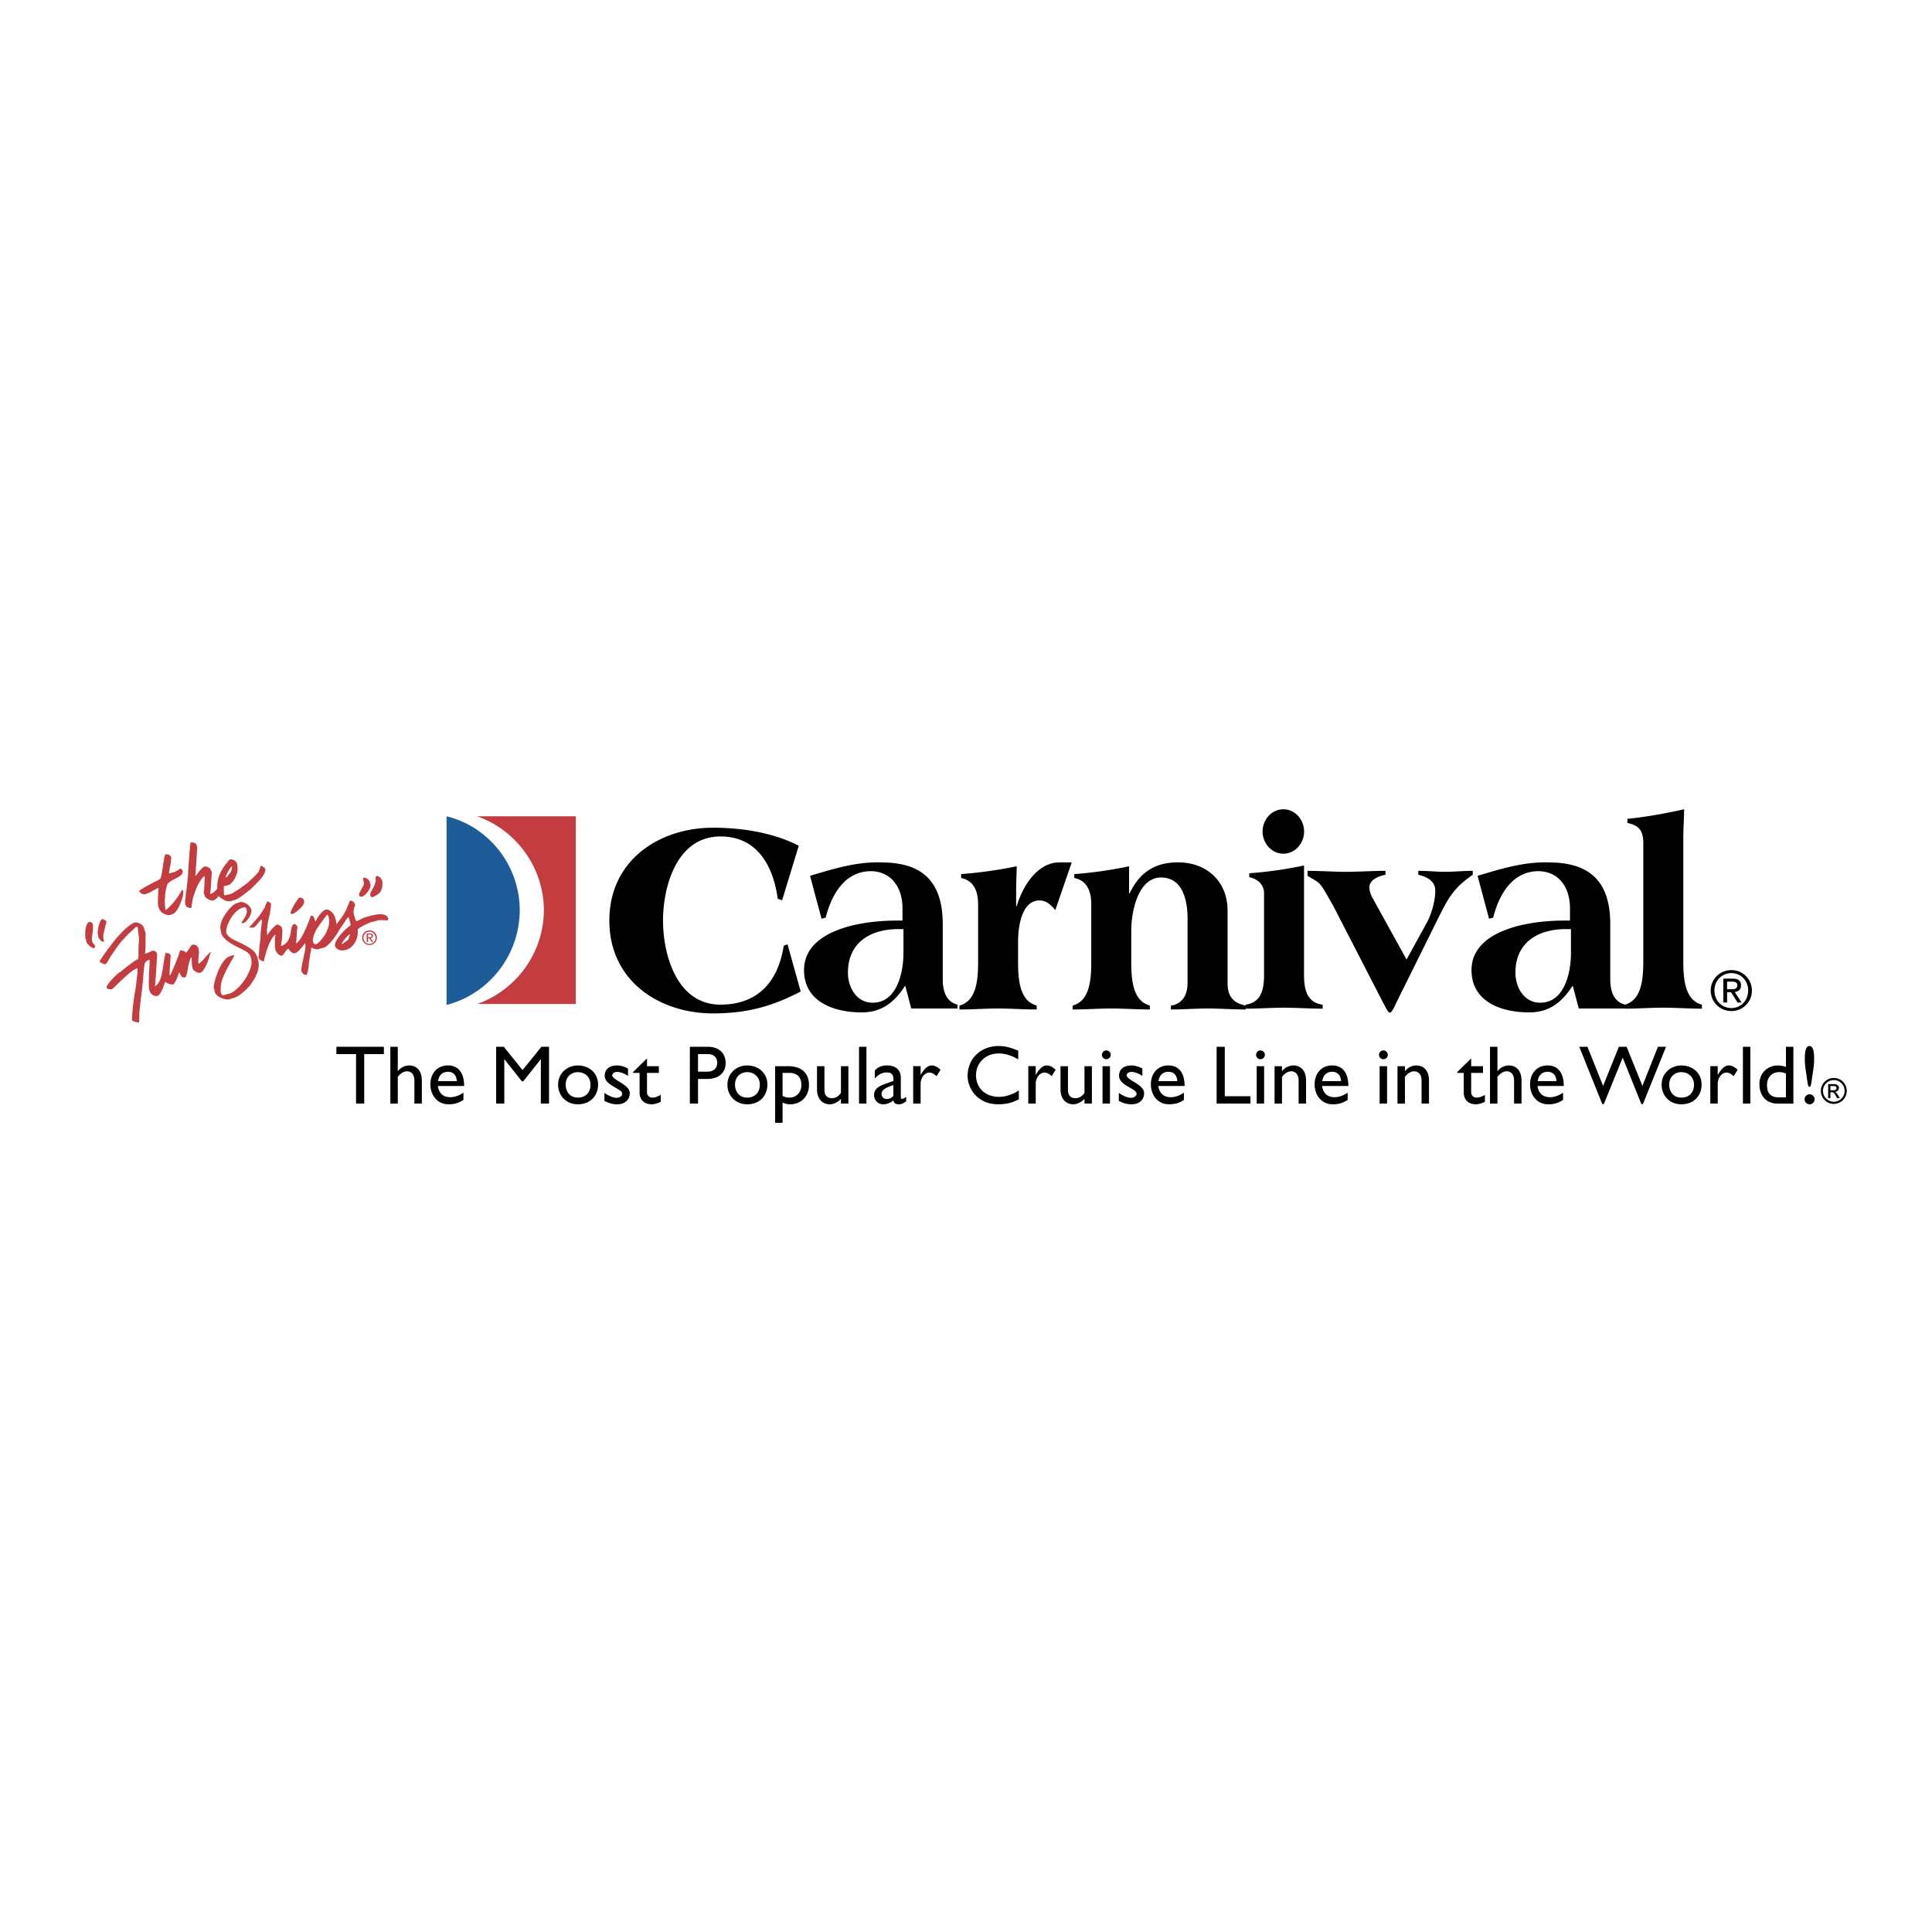 <svg xmlns="http://www.w3.org/2000/svg" width="2500" height="2500" viewBox="0 0 192.756 192.756"><g fill-rule="evenodd" clip-rule="evenodd"><path fill="#fff" d="M0 0h192.756v192.756H0V0z"/><path d="M78.029 89.828l-.437-.163c-.437-3.241-2.021-6.211-5.708-6.211-4.396 0-5.734 5.039-5.734 8.389 0 3.351 1.338 8.39 5.734 8.39 3.714 0 5.762-2.289 6.308-5.883l.382-.136 1.311 4.711c-2.758 1.418-5.188 2.182-8.766 2.182-5.27 0-10.324-3.188-10.324-9.263 0-6.073 5.054-9.263 10.324-9.263 3.386 0 6.363.656 8.574 1.8l-1.664 5.447zM90.136 95.125c0 1.843-.619 4.916-3.064 4.916-1.603 0-2.474-1.508-2.474-2.988 0-3.072 2.305-4.357 5.033-4.357h.506v2.429h-.001zm.779 5.496h4.617v-.389c-1.146-.301-1.475-1.338-1.475-2.568v-5.462c0-4.657-2.459-6.158-6.144-6.158-2.427-.082-4.72.628-7.095 1.336l1.147 4.281.41-.109c.71-2.765 2.185-4.607 4.476-4.635 1.991 0 3.19 1.518 3.19 3.713v1.216h-.6c-3.899 0-9.223 1.09-9.223 4.938 0 3.172 2.976 4.223 5.76 4.223 2.019 0 3.3-1.051 4.337-2.678l.6 2.292zM105.289 90.793c-.438-.492-.875-.956-1.584-.956-1.584 0-2.131 2.13-2.131 4.125v2.103c0 2.268.383 3.852 1.857 4.26v.391c-1.283 0-2.596-.098-3.852-.098-1.258 0-2.568.098-3.852.098v-.391c1.475-.408 1.858-1.992 1.858-4.26v-5.817c0-1.912-.875-2.485-1.694-2.649v-.39a44.4 44.4 0 0 0 5.545-.78c0 .705-.055 1.492-.055 2.306v1.676h.055c.574-1.938 2.021-4.368 4.26-4.368h1.23l-1.637 4.75zM112.65 89.079v.054h.055c.982-2.07 2.48-3.095 4.826-3.095 2.895 0 4.943 1.922 4.943 4.815v7.233c0 1.283.547 1.992 1.803 2.238v.391c-1.256 0-2.65-.098-3.797-.098-1.121 0-2.404.098-3.658.098v-.391c.953-.107 1.662-.873 1.662-2.238v-6.442c0-1.774-.463-4.095-2.645-4.095-2.344 0-2.973 3.521-2.973 5.266v3.25c0 2.268.383 3.852 1.857 4.26v.391c-1.283 0-2.594-.098-3.852-.098-1.256 0-2.566.098-3.852.098v-.391c1.477-.408 1.857-1.992 1.857-4.26v-5.817c0-1.912-.873-2.485-1.693-2.649v-.39a41.403 41.403 0 0 0 5.465-.779v2.649h.002z"/><path d="M130.105 97.268c0 1.639.383 2.758 1.857 2.977v.391c-1.283 0-2.594-.098-3.852-.098-1.256 0-2.568.098-3.852.098v-.391c1.475-.219 1.857-1.338 1.857-2.977v-8.166c0-.847-.656-1.421-1.475-1.584v-.39a41.168 41.168 0 0 0 5.463-.78v10.92h.002zm.006-14.31c0 1.148-.873 2.214-2.072 2.214-1.201 0-2.072-1.066-2.072-2.214s.871-2.214 2.072-2.214c1.199 0 2.072 1.066 2.072 2.214zM139.242 100.18c-.137.326-.408.846-.545.846h-.055c-.109 0-.246-.219-.574-.846l-5.047-9.795c-1.475-2.591-1.174-2.155-2.566-3.001v-.499c1.311 0 2.648.097 3.82.097 1.174 0 2.676-.097 3.957-.097v.39c-.682.137-1.609.492-1.609 1.255 0 .328.137.737.273.982l3.438 6.22 1.992-3.628c.49-.873.873-2.21.873-3.247 0-.846-.654-1.337-1.693-1.583v-.39c.902 0 1.857.097 2.676.097s1.855-.097 2.756-.097v.39c-1.883 1.31-2.4 2.238-3.41 4.257l-4.286 8.649zM156.734 95.125c0 1.843-.619 4.916-3.064 4.916-1.602 0-2.475-1.508-2.475-2.988 0-3.072 2.307-4.357 5.033-4.357h.506v2.429zm.78 5.496h4.617v-.389c-1.146-.301-1.475-1.338-1.475-2.568v-5.462c0-4.657-2.459-6.158-6.145-6.158-2.426-.082-4.719.628-7.096 1.336l1.148 4.281.408-.109c.711-2.765 2.186-4.607 4.477-4.635 1.99 0 3.189 1.518 3.189 3.713v1.216h-.6c-3.898 0-9.223 1.09-9.223 4.938 0 3.172 2.977 4.223 5.76 4.223 2.018 0 3.299-1.051 4.336-2.678l.604 2.292z"/><path d="M163.953 84.127c0-1.229-.41-1.775-1.584-2.021v-.41c1.857-.191 3.715-.519 5.654-.957 0 .847-.08 1.913-.08 2.923v12.32c0 2.267.381 3.851 1.855 4.261v.391c-1.283 0-2.594-.098-3.852-.098-1.256 0-2.568.098-3.852.098v-.391c1.475-.41 1.857-1.994 1.857-4.261V84.127h.002zM171.051 98.822c0-.98.732-1.734 1.689-1.734.945 0 1.676.754 1.676 1.734 0 .998-.73 1.752-1.676 1.752-.957 0-1.689-.754-1.689-1.752zm-.371 0c0 1.174.939 2.051 2.061 2.051a2.033 2.033 0 0 0 2.047-2.051 2.03 2.03 0 0 0-2.047-2.033c-1.122 0-2.061.879-2.061 2.033zm1.261 1.199h.371v-1.025h.395l.652 1.025h.398l-.684-1.053c.355-.039.629-.217.629-.65 0-.459-.268-.682-.838-.682h-.924v2.385h.001zm.371-2.085h.492c.252 0 .527.049.527.367 0 .377-.303.395-.631.395h-.389v-.762h.001z"/><path d="M47.616 81.443h9.831v18.725h-9.831c3.846-1.375 6.626-5.029 6.647-9.363-.021-4.305-2.786-7.992-6.647-9.362z" fill="#c23c40"/><path d="M44.554 81.443c4.164 1.012 7.28 4.829 7.302 9.362-.022 4.572-3.138 8.39-7.302 9.457V81.443z" fill="#1d5b99"/><path d="M25.679 95.504c-.031-.069-.051-.126-.1-.201-.126-.327-.43-.591-.8-.8-.521-.342-1.176-.578-1.651-.851-.27-.17-.479-.354-.55-.601a1.101 1.101 0 0 1 0-.25c.023-.206.111-.506.25-.801.137-.302.317-.597.55-.85.229-.275.52-.495.851-.601.221-.042.312-.045.35.15a.594.594 0 0 1 0 .451c-.056.335-.315.59-.45.85-.024.012-.038.038-.05.05.017.021.118.072.15.05.074-.006.149-.05.25-.1.204-.191.468-.523.55-.85a.727.727 0 0 0 .05-.4 1.56 1.56 0 0 0-.3-.45c-.258-.211-.608-.355-.851-.3l-.25.1c-.121.01-.263.095-.4.2a3.758 3.758 0 0 0-.75.851 2.938 2.938 0 0 0-.45.85c-.095.275-.131.563-.05.801-.019.033-.016.046 0 .05l.05.25c.055.196.178.383.35.551.323.338.824.602 1.301.851.562.272 1.086.52 1.201.8.025.037.032.056.05.05l.1.401c.074.32-.027.766-.25 1.251-.255.58-.697 1.215-1.201 1.65-.258.258-.552.445-.851.5l-.351.1a.336.336 0 0 1-.3 0l-.101-.25c-.008-.125-.022-.232 0-.35-.036-.508.186-1.111.451-1.65.376-.789.839-1.47.9-1.703h-.15l-.3.101c-.609.167-1.111 1.364-1.102 1.35a2.482 2.482 0 0 0-.1.252c-.495 1.244-.38 1.631-.4 1.65h.05l.05.301c.164.592 1.167.82 1.451.75l.45-.15c.397-.082.923-.529 1.301-.9.079-.098.165-.193.25-.25.428-.568.672-1.037.801-1.4.224-.665.11-1.044.1-1.052l-.099-.451zM10.268 93.953c.159-.021.105-.107.05-.3-.012-.146-.033-.353.05-.651a4.61 4.61 0 0 0 .05-.199c.07-.287.164-.721.2-.801-.014-.024-.012-.03 0-.05-.05-.122-.321-.261-.45-.25-.067.041-.136.143-.2.3a3.67 3.67 0 0 0-.2.801c-.024.199-.031.344 0 .399l.051.351c.033.023.052.061.1.101.078.159.284.337.349.299zM9.217 93.953c-.043-.074-.047-.179-.05-.3.019-.244.068-.551.1-.851a2.515 2.515 0 0 0 0-.551c-.058-.167-.136-.31-.4-.25-.181.059-.29.429-.35.801-.02.334-.013.664 0 .851.026.019.03.037.05.05l.05.25c.058.215.297.421.5.551.105.052.203.089.25.1a.55.55 0 0 0 .1-.1c.02-.064.023-.122 0-.15-.035-.192-.213-.175-.25-.401z" fill="#c23c40"/><path d="M37.037 91.351c-.188.054-.27.063-.551.149-.308.096-.872.417-.9.401-.074.043-.208-.367-.2-.401-.052-.133-.075-.247-.1-.35-.051-.485.107-.65.15-.851-.01-.025-.012-.069-.05-.101-.046-.282-.417-.355-.451-.35-.078.024-.001-.007-.2.45-.003.045-.014.071-.05.1a4.4 4.4 0 0 1-.35.751c-.219.35-.436.648-.6.85-.09.114-.164.191-.2.2a.402.402 0 0 0 0-.2c-.006-.164-.04-.27-.101-.45a1.212 1.212 0 0 0-.2-.4c-.234-.297-.557-.45-.701-.4-.19.04-.378.208-.55.4-.282.346-.501.771-.5.8-.094-.17-.083-.222-.15-.4-.016-.088-.218-.219-.3-.2-.019.008-.11.273-.25.65-.096.236-.215.532-.351.801-.133.323-.284.62-.45.851-.152.254-.32.429-.45.45l.05-.45.05-.851.05-.301c-.007-.027-.146-.352-.35-.3-.182.052-.228.301-.3.601-.02.273-.064.572-.2.851-.125.306-.357.586-.8.75l.1-.75.05-.851-.05-.2c-.042-.18-.332-.381-.5-.351-.147.054-.395.319-.601.551-.182.238-.332.445-.351.5-.041-.118-.05-.28-.05-.5.024-.218.067-.511.1-.801.068-.294.126-.584.2-.85.048-.354.106-.663.101-.851a.104.104 0 0 0 0-.101c-.02-.102-.224-.263-.351-.25-.074.042-.018.038-.2.351-.013.096-.06.189-.1.3-.121.184-.24.37-.35.551a11.57 11.57 0 0 1-.701.85c-.226.272-.424.469-.451.5v.05h.101c.201-.011.176.013.3 0 .191-.071.39-.353.55-.551.094-.107.168-.188.25-.25l.05.05v.2l-.1.801-.05.851-.1.851-.05.8-.05.201c.137.32.378.414.55.4a4.51 4.51 0 0 1 .15-.601c.06-.298.149-.576.25-.8.131-.379.275-.654.4-.851.157-.251.284-.377.35-.4-.014.122-.019.258-.05.4.011.274-.009.571 0 .851a.808.808 0 0 1 .05.25c.088.258.282.49.45.55.086.05.153.059.2.05.03-.012.048-.02.05-.05.19-.098.324-.542.601-.65.286.479.585.486.65.45.188-.031.479-.341.701-.6.137-.182.248-.335.3-.401.035.076.048.213.05.401a6.9 6.9 0 0 1-.15.8c-.132.671-.316 1.365-.25 1.601a.218.218 0 0 0 .05.102c.117.27.441.27.451.25-.005.018.039.023.1-.25.054-.203.111-.521.15-1.052.055-.264.084-.469.1-.651.093-.506.143-.588.1-.75.228.043.477.226.7.151l.351-.101c.129-.014.232-.057.35-.1.3-.193.593-.5.851-.851.212-.264.4-.553.55-.851.212-.286.385-.58.551-.801.147-.254.287-.434.4-.5.067.26.102.395.15.5.011.102.031.148.051.301.015-.005-.266.213-.601.5-.246.262-.527.559-.701.851-.197.263-.3.522-.25.75.016.016.03.051.05.101.139.23.508.398.851.3l.25-.05c.124-.043.28-.128.45-.25.209-.201.435-.482.55-.851.071-.173.109-.365.1-.551a.864.864 0 0 0 0-.3c.012-.068.01-.099.05-.101.113-.194 1.144-.65 1.301-.701.029-.017.035-.019.05 0l.55-.15c.304-.102 1.008-.017 1.001 0 .084-.038.092-.155.1-.2-.187-.623-1.186-.431-1.7-.296zm-4.904 2.302c-.207.291-.447.501-.601.55-.21.048-.269-.127-.3-.25a.555.555 0 0 1 0-.3c.024-.243.15-.535.3-.851.171-.269.366-.561.551-.801.275-.405.522-.702.55-.75.201.125.142.323.2.451.004.086.017.184 0 .3.018.246-.06.537-.2.801a2.605 2.605 0 0 1-.5.85zm2.152.45l-.2.1c.034-.146.177-.354.35-.55.171-.21.378-.405.5-.451-.074.229-.116.365-.15.451-.077.197-.113.127-.5.45z" fill="#c23c40"/><path d="M29.031 91.151c.042.061.098.046.2 0-.005.02.014.012.05 0 .197-.098.691-.47.951-.851.093-.142.152-.3.1-.45-.065-.288-.437-.315-.45-.301-.082.01-.339.392-.55.751-.194.357-.351.694-.351.801.031.01.041.035.05.05zM21.726 89.5c.016-.04.036-.069.05-.1.038.019.079.049.15.1.222.17.681.531 1.101.4l.35-.1c.145-.015.371-.147.601-.3.431-.298.904-.68 1.101-.851a.14.14 0 0 1 .05-.05c.292-.312 1.145-1.051 1.301-1.602a.653.653 0 0 0 .05-.3c-.042-.095-.354-.342-.45-.3-.103.012.018.092-.25.6-.16.241-.866.894-1.101 1.101-.29.215-.542.403-.75.551-.616.427-.919.546-.901.55-.022-.004-.306.072-.5.1-.051.038-.156.021-.15 0-.034-.08-.062-.408-.05-.65-.003-.127.009-.231.05-.25-.011-.003.389-.037.601-.2.324-.241.581-.751.7-1.201.028-.252.037-.479 0-.65l-.05-.25c-.081-.201-.46-.405-.65-.351-.167.041-.233.21-.3.3a4.296 4.296 0 0 0-.651.951c-.443.893-.331 1.549-.35 1.651-.052.107-.446.506-.701.55l.05-.55.1-1.651-.1-.2c-.041-.269-.487-.371-.6-.35-.214.067-.411.312-.601.55-.119.161-.24.323-.351.4l.05-.4.15-2.452-.05-.2c-.057-.272-.396-.313-.601-.3-.045.281-.086.32-.25 2.952a.557.557 0 0 1 0 .1c-.034.579-.102 1.102-.15 1.551a5.204 5.204 0 0 0-.1.851 2.29 2.29 0 0 0-.051.65l.051.15.05.149c.274.114.357.171.45.15.09-.028.105-.104.101-.3.043-.149.065-.412.15-.801a5.65 5.65 0 0 0 .15-.45c.061-.155.109-.281.15-.4.32-.734.674-1.154.8-1.251l.05.1-.05 1.151-.05.45.1.25c-.009.042.02.089.05.15.192.197.607.394.75.351.264-.065.376-.199.501-.349zm1.401-3.053l.05.05c-.069.1-.019.207-.15.5-.097.118-.216.288-.4.5l-.15.05c.041-.08.136-.317.25-.551.132-.224.273-.444.4-.549zM36.937 89.299a.452.452 0 0 0 .1.2c.05.004.088.01.15 0 .339-.112.651-.371.75-.5.073-.142.125-.254.15-.351a.406.406 0 0 0 .05-.25c.022-.009.022-.074 0-.1.028-.229.026-.303 0-.4-.098-.367-.48-.535-.55-.5-.134.02-.127.239-.101.25.053.284-.153.716-.149.701-.025.092-.08.193-.15.3-.124.236-.291.508-.25.65zM36.136 89.449c.099-.005.566-.364.75-.8.083-.166.115-.345.05-.5-.133-.583-.589-.586-.601-.6-.246.083.087.455-.1.85-.068.108-.108.185-.15.25-.255.507-.278.524-.25.65.04.123.149.213.301.15zM14.521 89.199c.343-.069.842-.417 1.15-.55.049-.02.094-.036.15-.05-.017.009-.018.025 0 .05-.025.124-.049.47-.05.851a4.95 4.95 0 0 0 0 .801c.005.1.016.167.05.2.056.307.283.524.5.651.236.121.459.167.6.15l.3-.1a.494.494 0 0 0 .1-.05c.219-.134.431-.464.601-.851.127-.261.23-.563.3-.801.05-.245.072-.434.051-.5-.014-.065.085-.034-.101-.25a9.05 9.05 0 0 1-.45.75c-.25.354-.475.625-.65.801-.325.358-.521.473-.551.5l-.05-.25c.007-.049-.007-.121 0-.25-.042-.15-.063-.409 0-.801 0-.242.042-.517.1-.851.038-.104.064-.216.1-.351.126-.504 1.567-.756 1.551-1.301.019-.042.014-.073 0-.1-.042-.183-.24-.242-.25-.25.01.008-.231.208-.55.35a.772.772 0 0 0-.2.05l-.35.1c-.005-.03.003-.084 0-.15.076-.385.247-1.299.2-1.501-.06-.196-.414-.307-.551-.25-.121.012-.244 1.022-.35 1.751-.073.349-.132.635-.2.701-.162.11-1.086.536-1.751.951-.13.079-.246.156-.35.25.265.375.544.352.651.3zM36.265 93.552a.6.6 0 1 1 1.202 0c0 .356-.26.625-.598.625-.341.001-.604-.268-.604-.625zm-.133 0a.73.73 0 0 0 .737.733.727.727 0 0 0 .731-.733.725.725 0 0 0-.731-.726.73.73 0 0 0-.737.726zm.453.429h.133v-.367h.14l.232.367h.143l-.244-.376c.126-.014.224-.079.224-.232 0-.164-.096-.243-.298-.243h-.33v.851zm.133-.745h.175c.09 0 .187.018.187.13 0 .134-.107.14-.224.14h-.138v-.27z" fill="#c23c40"/><path d="M38.299 105.166h-1.961v4.938h-.815v-4.938h-1.96v-.73h4.736v.73zM39.687 106.861h.016a1.445 1.445 0 0 1 1.112-.562c.731 0 1.272.496 1.272 1.518v2.287h-.741v-2.312c0-.549-.282-.906-.73-.906-.324 0-.581.15-.929.541v2.678h-.742v-5.668h.742v2.424zM43.7 107.859c.1-.592.439-.926 1.003-.926.522 0 .846.359.871.926H43.7zm2.538 1.162c-.432.281-.855.447-1.303.447-.713 0-1.136-.381-1.252-1.121h2.622c0-1.381-.631-2.049-1.619-2.049-1.028 0-1.745.76-1.745 1.893 0 1.029.649 1.984 1.811 1.984.63 0 1.037-.141 1.486-.439v-.715zM54.776 110.104h-.815v-4.415h-.016l-1.741 2.196h-.133l-1.74-2.196h-.017v4.415H49.5v-5.668h.764l1.874 2.326 1.881-2.326h.757v5.668zM57.643 106.969c.739 0 1.271.521 1.271 1.24 0 .803-.49 1.299-1.271 1.299-.714 0-1.204-.521-1.204-1.307 0-.711.506-1.232 1.204-1.232zm.008-.668c-1.113 0-1.968.834-1.968 1.9 0 1.141.822 1.975 1.968 1.975 1.196 0 2.018-.801 2.018-1.975 0-1.099-.847-1.9-2.018-1.9zM62.655 107.348c-.415-.281-.805-.402-1.079-.402-.299 0-.489.146-.489.352 0 .168.249.365.904.746.614.404.839.66.839 1.041 0 .654-.523 1.092-1.229 1.092-.456 0-.813-.09-1.295-.34v-.793c.482.33.921.486 1.22.486.299-.016.548-.156.548-.42 0-.514-1.743-.785-1.743-1.787 0-.641.481-1.023 1.229-1.023.349 0 .706.1 1.096.309v.739h-.001zM64.552 106.375h1.18v.668h-1.18v1.902c0 .438.316.562.532.562.266 0 .541-.092.839-.273v.689c-.258.143-.656.252-.897.252-.807 0-1.215-.502-1.215-1.174v-1.959h-.648v-.084l1.39-1.357v.774h-.001zM69.642 105.166h.954c.738 0 .962.449.962.865 0 .566-.39.891-.996.891h-.92v-1.756zm-.815-.73v5.668h.815v-2.451h.846c1.311 0 1.909-.697 1.909-1.588 0-.898-.565-1.629-1.801-1.629h-1.769zM74.536 106.969c.739 0 1.271.521 1.271 1.24 0 .803-.49 1.299-1.271 1.299-.714 0-1.204-.521-1.204-1.307 0-.711.506-1.232 1.204-1.232zm.008-.668c-1.113 0-1.968.834-1.968 1.9 0 1.141.822 1.975 1.968 1.975 1.196 0 2.018-.801 2.018-1.975 0-1.099-.847-1.9-2.018-1.9zM78.076 107.043h.67c.803 0 1.208.445 1.208 1.215 0 .721-.497 1.25-1.184 1.25-.231 0-.472-.059-.695-.166v-2.299h.001zm0 2.965c.281.117.505.168.745.168 1.101 0 1.889-.793 1.889-1.91 0-1.223-.739-1.891-2.096-1.891h-1.279v5.643h.741v-2.01zM83.903 110.104v-.471c-.307.33-.737.543-1.102.543-.755 0-1.288-.535-1.288-1.482v-2.32h.741v2.371c0 .523.257.822.762.822.332 0 .646-.182.886-.523v-2.67h.741v3.73h-.74zM86.446 110.104h-.741v-5.668h.741v5.668zM89.133 109.346c-.2.191-.417.307-.65.307-.308 0-.533-.215-.533-.523 0-.439.55-.656 1.183-.871v1.087zm1.274.092c-.166.123-.316.199-.391.199-.091 0-.142-.051-.142-.191v-1.92c0-.846-.6-1.227-1.358-1.227-.542 0-.947.166-1.236.506v.805c.355-.424.769-.615 1.178-.615.45 0 .675.191.675.656v.199l-.658.232c-.6.217-1.269.441-1.269 1.18 0 .482.363.914.91.914.342 0 .684-.125 1.009-.381.066.266.241.381.566.381.233 0 .375-.066.715-.291v-.447h.001zM91.85 106.373v.857h.017c.374-.656.731-.93 1.08-.93.299 0 .582.141.889.432l-.39.641c-.225-.217-.516-.367-.69-.367-.507 0-.906.508-.906 1.146v1.951h-.741v-3.73h.741zM101.59 105.695c-.697-.406-1.297-.59-1.953-.59-1.295 0-2.26.924-2.26 2.172 0 1.273.932 2.156 2.293 2.156.641 0 1.338-.225 1.979-.643v.889c-.557.291-1.164.496-2.053.496-2.127 0-3.058-1.633-3.058-2.824 0-1.73 1.304-2.99 3.108-2.99.58 0 1.172.141 1.943.463v.871h.001zM103.334 106.373v.857h.016c.373-.656.732-.93 1.08-.93.299 0 .582.141.889.432l-.391.641c-.223-.217-.514-.367-.689-.367-.506 0-.904.508-.904 1.146v1.951h-.742v-3.73h.741zM108.199 110.104v-.471c-.307.33-.738.543-1.102.543-.756 0-1.289-.535-1.289-1.482v-2.32h.742v2.371c0 .523.256.822.762.822.332 0 .646-.182.887-.523v-2.67h.74v3.73h-.74zM110.742 110.104H110v-3.73h.742v3.73zm-.365-4.426a.442.442 0 0 1-.439-.439c0-.238.199-.438.439-.438s.439.199.439.438c0 .24-.199.439-.439.439zM113.973 107.348c-.414-.281-.805-.402-1.078-.402-.299 0-.49.146-.49.352 0 .168.248.365.904.746.615.404.838.66.838 1.041 0 .654-.523 1.092-1.229 1.092-.455 0-.812-.09-1.295-.34v-.793c.482.33.922.486 1.221.486.299-.016.549-.156.549-.42 0-.514-1.744-.785-1.744-1.787 0-.641.482-1.023 1.229-1.023.348 0 .705.1 1.096.309v.739h-.001zM115.582 107.859c.1-.592.439-.926 1.004-.926.521 0 .846.359.871.926h-1.875zm2.539 1.162c-.432.281-.855.447-1.303.447-.715 0-1.137-.381-1.254-1.121h2.623c0-1.381-.631-2.049-1.619-2.049-1.027 0-1.744.76-1.744 1.893 0 1.029.65 1.984 1.811 1.984.631 0 1.037-.141 1.486-.439v-.715zM122.197 109.371h2.559v.733h-3.373v-5.668h.814v4.935zM126.121 110.104h-.74v-3.73h.74v3.73zm-.363-4.426a.442.442 0 0 1-.439-.439c0-.238.199-.438.439-.438s.438.199.438.438a.442.442 0 0 1-.438.439zM127.904 106.861h.018a1.441 1.441 0 0 1 1.111-.562c.707 0 1.273.479 1.273 1.502v2.303h-.742v-2.312c0-.549-.281-.906-.73-.906-.322 0-.58.15-.93.541v2.678h-.74v-3.73h.74v.486zM131.918 107.859c.1-.592.439-.926 1.004-.926.521 0 .846.359.869.926h-1.873zm2.539 1.162c-.432.281-.855.447-1.303.447-.715 0-1.137-.381-1.254-1.121h2.623c0-1.381-.633-2.049-1.619-2.049-1.027 0-1.744.76-1.744 1.893 0 1.029.648 1.984 1.811 1.984.631 0 1.037-.141 1.486-.439v-.715zM138.387 110.104h-.742v-3.73h.742v3.73zm-.366-4.426a.442.442 0 0 1-.439-.439c0-.238.199-.438.439-.438s.439.199.439.438a.44.44 0 0 1-.439.439zM140.17 106.861h.016a1.442 1.442 0 0 1 1.113-.562c.705 0 1.271.479 1.271 1.502v2.303h-.74v-2.312c0-.549-.283-.906-.73-.906-.324 0-.582.15-.93.541v2.678h-.742v-3.73h.742v.486zM146.779 106.375h1.182v.668h-1.182v1.902c0 .438.316.562.533.562.266 0 .539-.092.838-.273v.689c-.258.143-.656.252-.896.252-.807 0-1.215-.502-1.215-1.174v-1.959h-.648v-.084l1.389-1.357v.774h-.001zM149.4 106.861h.018a1.441 1.441 0 0 1 1.111-.562c.73 0 1.273.496 1.273 1.518v2.287h-.742v-2.312c0-.549-.281-.906-.73-.906-.324 0-.58.15-.93.541v2.678h-.742v-5.668h.742v2.424zM153.414 107.859c.098-.592.439-.926 1.002-.926.523 0 .848.359.871.926h-1.873zm2.537 1.162c-.432.281-.855.447-1.303.447-.713 0-1.137-.381-1.252-1.121h2.621c0-1.381-.631-2.049-1.617-2.049-1.029 0-1.746.76-1.746 1.893 0 1.029.65 1.984 1.812 1.984.629 0 1.037-.141 1.484-.439v-.715h.001zM163.916 110.152h-.158l-1.862-4.634-1.878 4.634h-.159l-2.295-5.716h.815l1.564 3.904 1.571-3.904h.773l1.578 3.904 1.547-3.904h.807l-2.303 5.716zM167.74 106.969c.74 0 1.271.521 1.271 1.24 0 .803-.49 1.299-1.271 1.299-.715 0-1.205-.521-1.205-1.307 0-.711.508-1.232 1.205-1.232zm.008-.668c-1.113 0-1.967.834-1.967 1.9 0 1.141.82 1.975 1.967 1.975 1.197 0 2.02-.801 2.02-1.975 0-1.099-.848-1.9-2.02-1.9zM171.377 106.373v.857h.018c.373-.656.73-.93 1.08-.93.299 0 .582.141.889.432l-.391.641c-.225-.217-.514-.367-.689-.367-.506 0-.906.508-.906 1.146v1.951h-.74v-3.73h.739zM174.631 110.104h-.74v-5.668h.74v5.668zM178.184 109.48h-.748c-.859 0-1.141-.521-1.141-1.217 0-.781.482-1.295 1.197-1.295.25 0 .443.041.691.141v2.371h.001zm.742-5.044h-.742v2.016a2.209 2.209 0 0 0-.781-.15c-1.092 0-1.865.775-1.865 1.854 0 1.195.699 1.949 1.814 1.949h1.574v-5.669zM180.531 104.361c.314 0 .463.408.463 1.23 0 .365-.016.664-.049.889l-.207 1.43c-.051.365-.1.523-.207.523s-.156-.158-.207-.523l-.207-1.43a6.41 6.41 0 0 1-.049-.889c0-.821.149-1.23.463-1.23zm.512 5.315c0 .275-.225.5-.5.5a.501.501 0 0 1-.498-.5.5.5 0 0 1 .498-.498.5.5 0 0 1 .5.498zM182.619 108.775v-.422h.359c.148 0 .25.082.25.209 0 .145-.115.213-.287.213h-.322zm-.224.782h.225v-.588h.133c.172 0 .238.061.412.371l.123.217h.273l-.168-.27c-.115-.186-.203-.305-.322-.346v-.008c.234-.014.395-.176.395-.402 0-.152-.113-.367-.457-.367h-.613v1.393h-.001zm1.644-.715a1.08 1.08 0 1 1-2.16-.004 1.08 1.08 0 0 1 2.16.004h.213a1.29 1.29 0 0 0-1.293-1.293c-.717 0-1.291.574-1.291 1.293a1.292 1.292 0 1 0 2.584 0h-.213z"/><path d="M20.675 95.303c-.284.328-.643.747-.851.851-.074-.15-.021-.499 0-.851.026-.192.036-.398 0-.55l-.05-.25c-.024-.008-.025-.011-.05 0-.037-.203-.393-.287-.5-.251-.099.019-.183.117-.25.251-.15.189-.272.457-.45.55-.047-.18-.298-.186-.5-.25h-.05c-.025.104-.083.287-.15.5a31.772 31.772 0 0 1-.701 1.703 1.69 1.69 0 0 1-.15.299h-.05v-.299l.101-1.652c.013.003.006-.015 0-.05-.096-.201-.247-.176-.501-.25-.02.083-.045.172-.05.25-.125.472-.171 1.103-.3 1.703-.102.586-.29 1.139-.7 1.4v-.102l.1-1.299.1-1.703v-.149a.428.428 0 0 0-.45-.3c-.191.061-.361.197-.601.25l-.15.05.05-.65v-1.452l-.101-.25-.05-.2c-.088-.387-.689-.636-.951-.551-.238.049-.654.386-1.05.751-.298.3-.583.604-.801.851-.072.088-.427.548-.65.851a5.65 5.65 0 0 0-.2.25c-.141.208-.275.407-.4.55-.256.419-.386.612-.4.601.048.136.492.309.55.301.191-.06.195-.182.651-.902.139-.197.323-.47.55-.8.092-.115.17-.222.25-.351.131-.158.28-.334.451-.5.279-.325.596-.622.85-.851.177-.158.314-.271.3-.301l.2-.05.05.3c.012 0 .013.032 0 .051.025.223.078.608.101.851-.002.077 0 .139 0 .2a4.993 4.993 0 0 0-.05.651c-.009.295-.008.597 0 .8-.022.21-.036.343-.05.4-.03-.01-.287.12-.45.25-.04.038-.457.303-1.351 1.052-.038-.004-.054.01-.05 0-.924.746-1.313 1.424-1.301 1.5a.25.25 0 0 0 .15.15c.127.051.297.051.4.051-.001-.027.012-.035.05-.051.197-.16 1.116-1.115 1.802-1.65.287-.225.523-.374.7-.402v.102c-.018.074-.018.139 0 .301-.034.213-.062.637-.2 1.65-.03.174-.058.363-.1.551-.264 1.809-.253 2.549-.25 2.551.044.178.537.236.701.25.06-.541-.018-.793.1-1.602.064-.676.105-1.012.2-1.65-.012-.029-.007-.064 0-.1a23.41 23.41 0 0 0 .15-1.65c.102-1.006.115-1.083.6-1.251.019.15-.014.663-.05 1.251-.02.594-.042 1.273 0 1.65.009.07.019.131.05.199.04.193.356.605.801.502.176-.062.349-.377.5-.701.119-.307.218-.619.25-.701.26.184.574.303.801.25.219-.066.522-.979.601-1.199-.02-.033-.017-.049 0-.051-.003.002.008.018 0 .051.119.146.197.613.6.5.074-.014.13-.227.201-.5.075-.461.168-1.089.4-1.502.114.211.012.59.1.9l.05.25c.042.113.231.256.4.352.146.037.272.064.35.049a.853.853 0 0 0 .1-.049c.354-.248.688-1.065.851-1.703.054-.106.084-.225.1-.35-.049.035-.189.182-.353.349zm-9.106-1.65c.005 0 .004.001 0 0z" fill="#c23c40"/></g></svg>